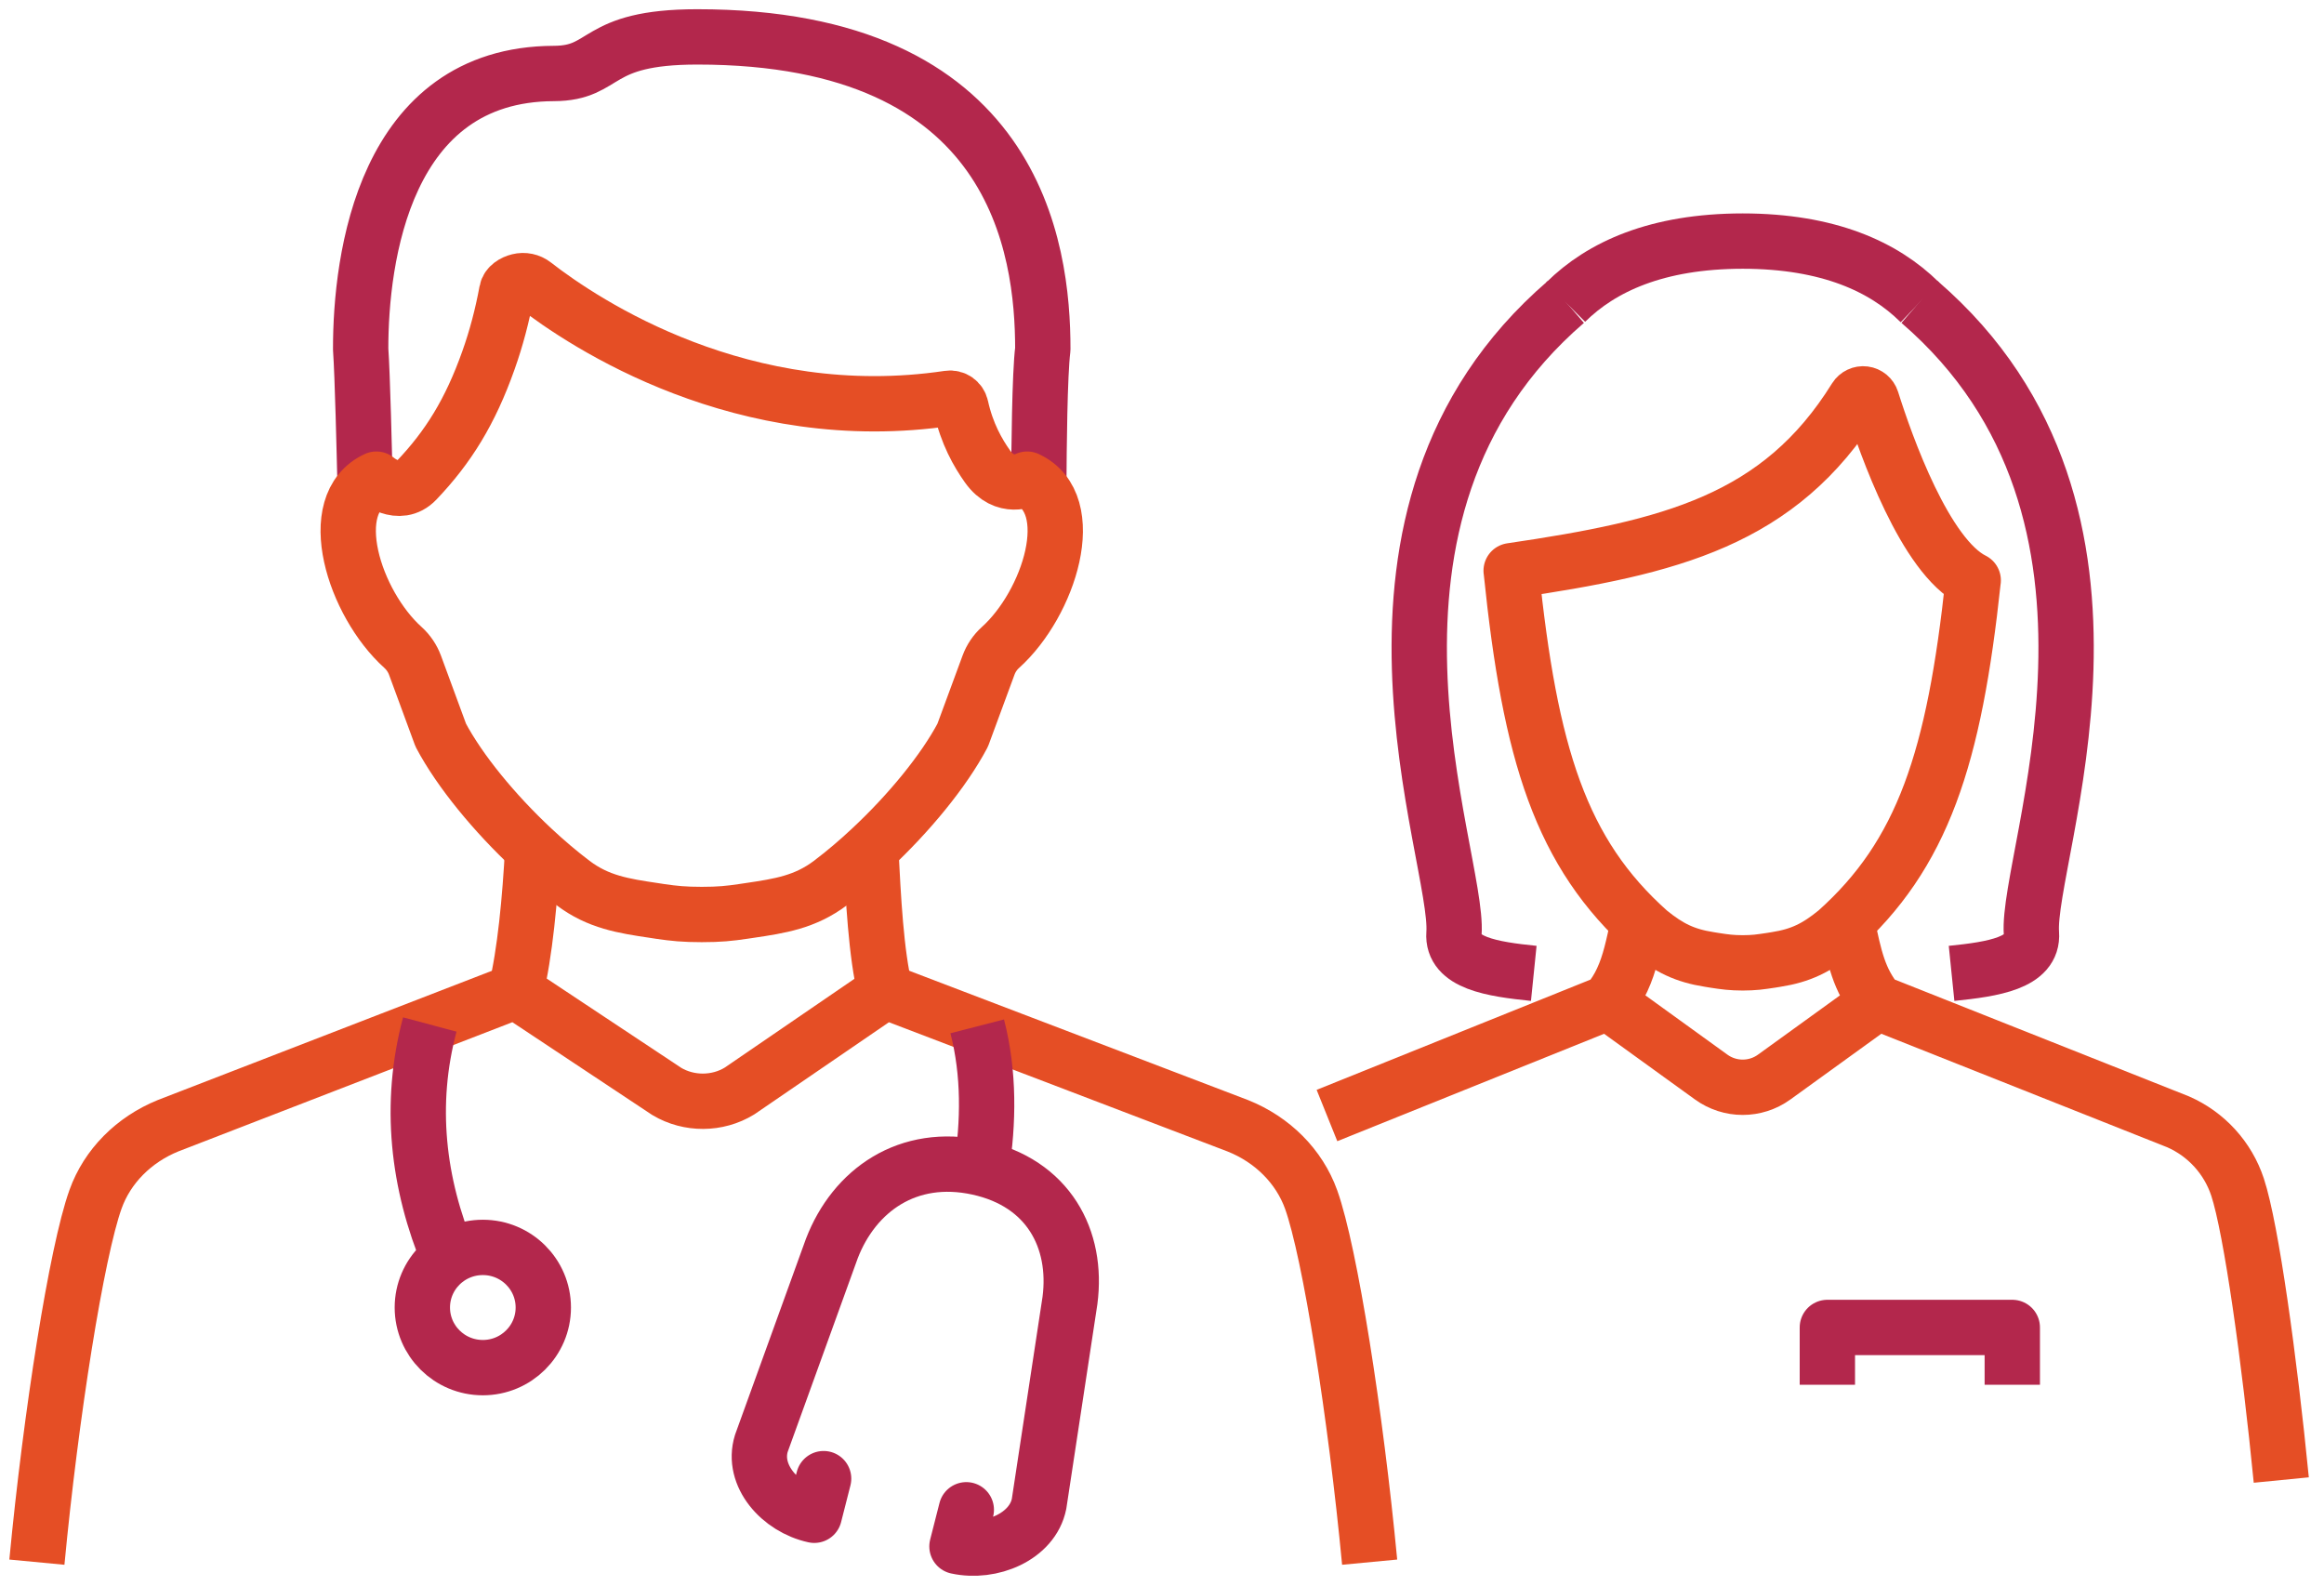 <?xml version="1.0" encoding="UTF-8"?>
<svg width="63px" height="43px" viewBox="0 0 63 43" version="1.1" xmlns="http://www.w3.org/2000/svg" xmlns:xlink="http://www.w3.org/1999/xlink">
    <title>Group 29</title>
    <g id="Page-1" stroke="none" stroke-width="1" fill="none" fill-rule="evenodd" stroke-linejoin="round">
        <g id="Artboard-Copy-7" transform="translate(-1047, -8316)" stroke-width="1.5">
            <g id="Group-31" transform="translate(51.5, 8250.5)">
                <g id="Group-42" transform="translate(992.5, 66.5)">
                    <g id="Group-27" transform="translate(1, 0)">
                        <g id="Group-29" transform="translate(3, 0)">
                            <path d="M51.043,7.192 C51.041,7.19 51.037,7.188 51.035,7.185 C50.071,6.234 48.572,5.537 46.242,5.535 C43.911,5.537 42.412,6.234 41.448,7.185 C41.446,7.188 41.442,7.19 41.44,7.192" id="Path" stroke="#B3274C"></path>
                            <path d="M49.07,24.007 C49.273,24.973 49.395,25.562 49.894,26.173 L58.043,29.408 C58.806,29.741 59.395,30.385 59.657,31.18 C60.03,32.312 60.522,35.861 60.842,39.119" id="Path" stroke="#E54E25"></path>
                            <path d="M39.965,14.47 C44.292,13.834 47.24,13.106 49.299,9.791 C49.35,9.71 49.443,9.666 49.537,9.678 C49.631,9.69 49.71,9.756 49.739,9.847 C50.128,11.082 51.19,14.086 52.491,14.732 L52.49,14.732 C51.976,19.551 51.129,22.159 48.784,24.251 C48.241,24.695 47.812,24.903 47.153,25.007 C47.153,25.007 47.1,25.015 47.018,25.029 C46.869,25.052 46.75,25.069 46.63,25.082 C46.51,25.094 46.391,25.099 46.242,25.1 C45.941,25.099 45.764,25.076 45.465,25.029 C45.383,25.015 45.331,25.007 45.331,25.007 C44.671,24.903 44.243,24.695 43.699,24.251 C41.312,22.121 40.478,19.458 39.966,14.47 L39.965,14.47 Z" id="Path" stroke="#E54E25"></path>
                            <path d="M51.035,7.185 C57.72,12.945 53.914,22.209 54.069,24.302 C54.128,25.102 53.035,25.27 51.904,25.385" id="Path" stroke="#B3274C"></path>
                            <path d="M42.98,25.555 C42.98,25.555 42.98,25.555 42.978,25.555" id="Path" stroke="#E97912"></path>
                            <path d="M41.448,7.185 C34.762,12.945 38.568,22.209 38.415,24.302 C38.356,25.102 39.447,25.27 40.578,25.385" id="Path" stroke="#B3274C"></path>
                            <path d="M42.589,26.173 L45.387,28.195 C45.897,28.564 46.585,28.565 47.095,28.196 L49.894,26.173" id="Path" stroke="#E54E25"></path>
                            <path d="M43.413,24.006 C43.278,24.65 43.177,25.127 42.978,25.554 L42.978,25.555 C42.88,25.769 42.756,25.968 42.589,26.172 L34.972,29.238" id="Path" stroke="#E54E25"></path>
                            <path d="M0,41.345 C0.378,37.36 1.077,32.934 1.59,31.507 C1.909,30.615 2.626,29.893 3.555,29.515 L12.981,25.869 L17.075,28.585 C17.676,28.944 18.45,28.94 19.046,28.574 L22.998,25.869 L32.56,29.518 C33.497,29.893 34.221,30.619 34.543,31.516 C35.055,32.945 35.752,37.368 36.129,41.345" id="Path" stroke="#E54E25"></path>
                            <path d="M11.166,33.094 C10.326,31.085 10.073,28.936 10.651,26.771" id="Path" stroke="#B3274C"></path>
                            <path d="M13.728,34.442 C13.728,35.342 12.994,36.072 12.089,36.072 C11.183,36.072 10.449,35.342 10.449,34.442 C10.449,33.542 11.183,32.813 12.089,32.813 C12.994,32.813 13.728,33.542 13.728,34.442 Z" id="Path" stroke="#B3274C"></path>
                            <path d="M25.491,26.821 C25.821,28.102 25.799,29.429 25.605,30.669" id="Path" stroke="#B3274C"></path>
                            <path d="M21.327,39.081 L21.074,40.074 C20.148,39.873 19.37,38.995 19.639,38.125 L21.55,32.843 C22.157,31.268 23.606,30.231 25.516,30.648 L25.516,30.648 C27.425,31.064 28.222,32.59 28.005,34.251 L27.167,39.766 C26.987,40.655 25.868,41.12 24.942,40.918 L25.195,39.925" id="Path" stroke="#B3274C" stroke-linecap="round"></path>
                            <path d="M8.898,12.185 C8.877,11.276 8.827,9.177 8.777,8.464 C8.774,6.004 9.411,1.006 14.016,0.992 C15.482,0.987 15.072,0 17.899,0 C26.552,-0.004 27.269,5.736 27.269,8.464 C27.184,9.13 27.164,11.205 27.16,12.194" id="Path" stroke="#B3274C"></path>
                            <path d="M18.023,23.789 C18.5,23.789 18.774,23.761 19.148,23.705 C19.251,23.69 19.317,23.68 19.317,23.68 C20.144,23.558 20.828,23.452 21.514,22.934 C21.882,22.656 22.252,22.343 22.609,22.008 C23.642,21.044 24.582,19.901 25.097,18.929 L25.796,17.034 C25.864,16.847 25.975,16.682 26.123,16.549 C27.443,15.36 28.306,12.666 26.844,11.988 C26.844,11.988 26.24,12.306 25.769,11.643 C25.512,11.281 25.21,10.757 25.05,10.029 C25.016,9.874 24.87,9.773 24.715,9.796 C19.15,10.624 14.854,7.783 13.474,6.707 C13.358,6.617 13.205,6.585 13.061,6.621 C12.918,6.656 12.765,6.747 12.738,6.893 C12.616,7.555 12.451,8.177 12.242,8.764 C11.748,10.16 11.151,11.119 10.287,12.025 C9.814,12.521 9.202,11.988 9.202,11.988 C7.741,12.666 8.602,15.36 9.923,16.549 C10.07,16.682 10.182,16.847 10.251,17.034 L10.949,18.93 C11.465,19.902 12.405,21.044 13.437,22.008 C13.796,22.343 14.165,22.657 14.532,22.934 C15.217,23.452 15.902,23.558 16.728,23.68 C16.728,23.68 16.795,23.691 16.897,23.706 C17.272,23.761 17.546,23.789 18.023,23.789 Z" id="Path" stroke="#E54E25"></path>
                            <path d="M22.604,22.006 C22.675,23.355 22.746,24.84 22.997,25.869" id="Path" stroke="#E54E25"></path>
                            <path d="M13.441,22.006 C13.37,23.355 13.232,24.84 12.981,25.869" id="Path" stroke="#E54E25"></path>
                            <polyline id="Path" stroke="#B3274C" points="48.537 36.537 48.537 34.983 53.55 34.983 53.55 36.537"></polyline>
                        </g>
                    </g>
                </g>
            </g>
        </g>
    </g>
</svg>